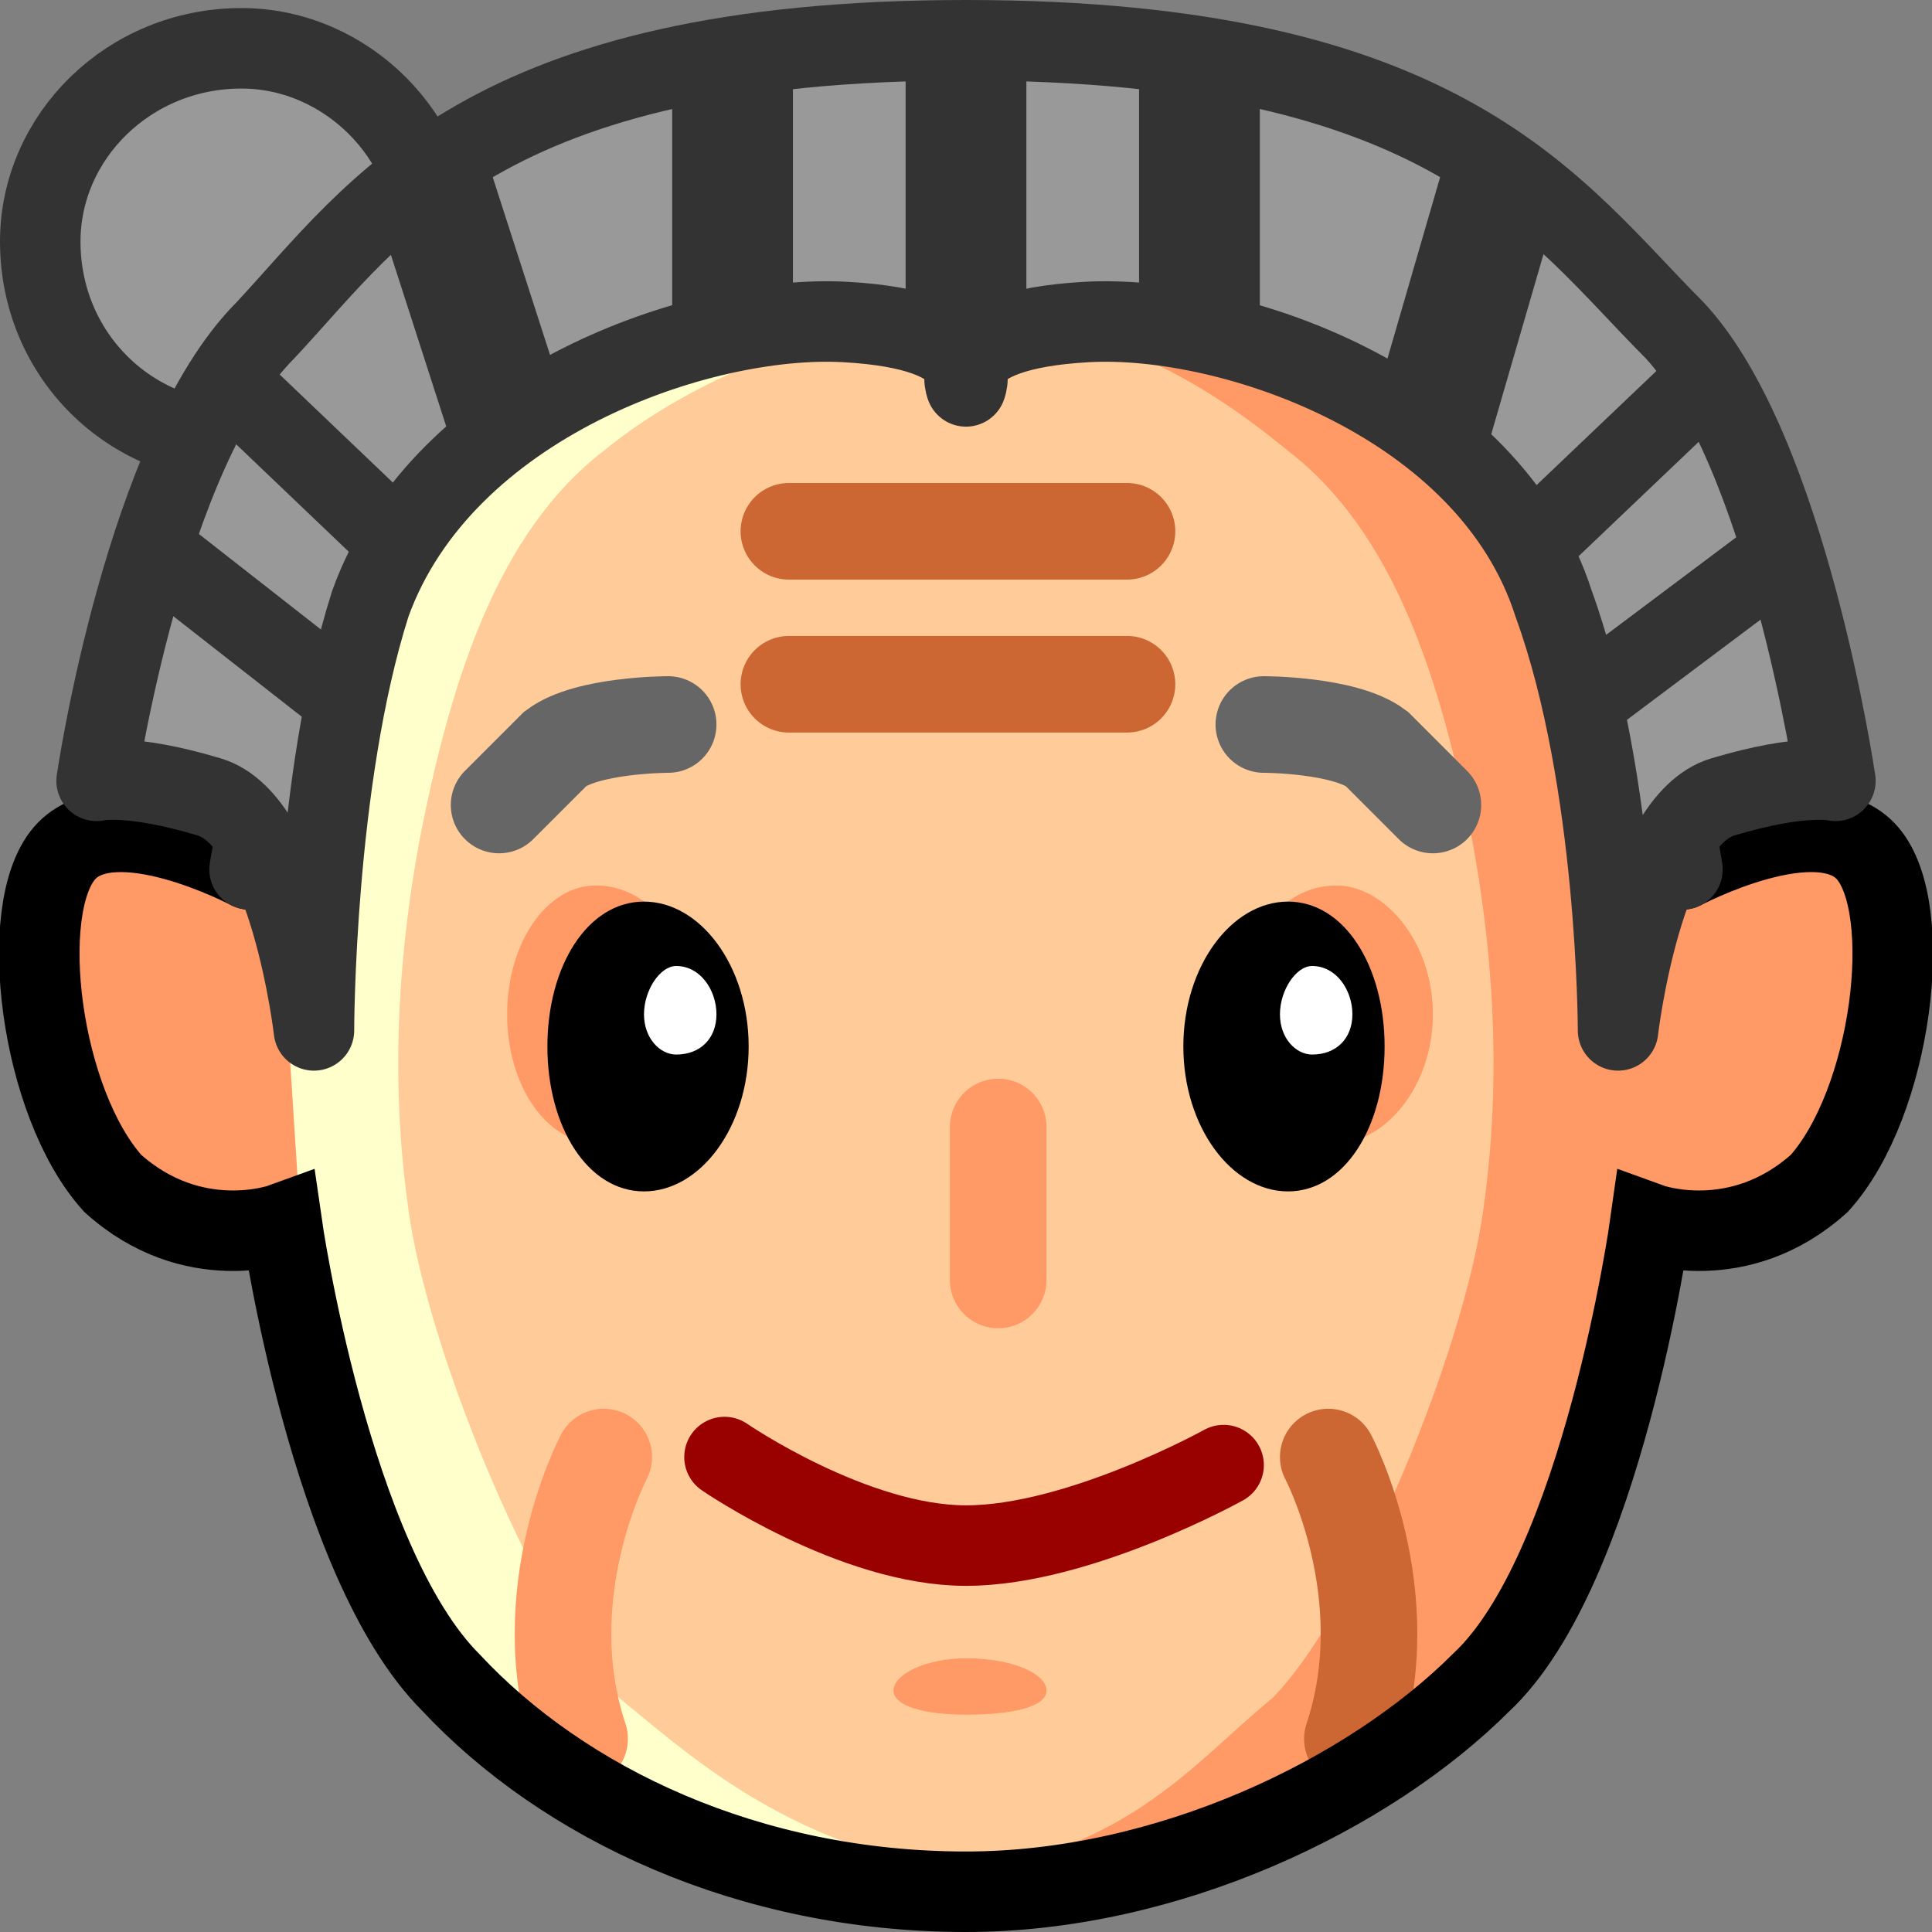 <svg xmlns="http://www.w3.org/2000/svg" height="24" width="24">
    <rect width="100%" height="100%" fill="#808080" stroke="none"/>
    <g transform="matrix(1,0,0,-1,-264,408)" id="KDDI_D_">        <path d="M276 384.5c3.6 0 5.2 1.4 6.3 2.4 1.1 1 2.2 5.9 2.2 5.9s1.1.1 2.1 1c.9 1 1.2 2.9.6 3.6-.6.7-2.3-.2-2.3-.2s0-.8-.1.3c0 1.9-1 3.9-2.2 4.9-1.3 1-3.4 1.9-6.6 1.9-3.2 0-5.3-.9-6.6-1.9-1.2-1-2.1-3-2.2-4.9-.1-1.1-.1-.3-.1-.3s-1.7.9-2.3.2c-.6-.7-.3-2.6.6-3.6 1-.9 2.1-1 2.1-1s1.1-4.9 2.2-5.9 2.7-2.4 6.3-2.4z" fill="#fc9"/>
        <path d="M265.6 397.7c-.3-.1-.5-.1-.7-.3.4-.1.6-.2.6-.2s0 .2.1.5z" fill="#fc9"/>
        <path d="M287.2 397.4c-.6.7-2.3-.2-2.3-.2s0-.8-.1.3c0 1.9-1 3.9-2.2 4.9-1.3 1-3.4 1.9-6.6 1.9h-1c2.6-.2 3.9-1 5-1.9 1.3-1 1.9-2.8 2.3-4.9.2-1.1.4-2.8.1-4.7-.3-1.8-1.6-4.9-2.6-5.9-1.1-.9-1.9-2.1-4.8-2.3.3-.1.6-.1 1-.1 3.6 0 5.2 1.4 6.3 2.4 1.1 1 2.2 5.9 2.2 5.9s1.1.1 2.1 1c.9 1 1.2 2.9.6 3.6z" fill="#f96"/>
        <path d="M264.8 397.4c.6.7 2.3-.2 2.3-.2s0-.8.1.3c.1 1.9 1 3.9 2.2 4.9 1.3 1 3.4 1.9 6.6 1.9h1c-2.6-.2-4.4-1-5.5-1.9-1.3-1-1.9-2.8-2.3-4.9-.2-1.1-.4-2.8-.1-4.7.3-1.8 1.6-4.9 2.6-5.9 1.1-.9 2.4-2.1 5.3-2.3-.3-.1-.6-.1-1-.1-3.6 0-5.2 1.4-6.3 2.4-1.1 1-2.2 5.9-2.2 5.9s-1.1.1-2.1 1c-.9 1-1.2 2.9-.6 3.6z" fill="#ffc"/>
        <path d="M271.5 389.9s-.9-1.7-.3-3.5" fill="none" stroke="#f96" stroke-width="1.2" stroke-linecap="round"/>
        <path d="M280.5 389.9s.9-1.7.3-3.5" fill="none" stroke="#c63" stroke-width="1.2" stroke-linecap="round"/>
        <path d="M272.3 399s-1 0-1.4-.3l-.7-.7M279.7 399s1 0 1.4-.3l.7-.7" fill="none" stroke="#666" stroke-width="1.2" stroke-linecap="round"/>
        <path d="M273 389.9s1.6-1.1 3-1.1 3.2 1 3.2 1" fill="none" stroke="#900" stroke-linecap="round"/>
        <path d="M273.8 401.4h4.2M273.8 399.5h4.2" fill="none" stroke="#c63" stroke-width="1.2" stroke-linecap="round"/>
        <path d="M267.4 398l-.3.1v-.9s-1.7.9-2.3.2c-.6-.7-.3-2.6.6-3.6 1-.9 2.1-1 2.1-1s.1-2.2.3-2.6h.1z" fill="#f96"/>
        <path d="M284 400.6c-.4.7-.9 1.3-1.4 1.8-1.3 1-3.4 1.9-6.6 1.9-3.2 0-5.3-.9-6.6-1.9-.5-.5-1-1.1-1.4-1.9" fill="none" stroke="#000"/>
        <path d="M267.1 397.2s-1.7.9-2.3.2c-.6-.7-.3-3.1.6-4.1 1-.9 2.1-.5 2.1-.5s.6-4.2 2.1-5.7c1.4-1.5 3.7-2.6 6.4-2.6 2.5 0 5 1.2 6.4 2.6 1.5 1.4 2.1 5.7 2.1 5.7s1.1-.4 2.1.5c.9 1 1.2 3.4.6 4.1-.6.7-2.3-.2-2.3-.2" fill="none" stroke="#000" stroke-linecap="round"/>
        <path d="M284.9 397.2s-.4 2.5-.9 3.4M268 400.5c-.5-.9-.9-3.3-.9-3.3" fill="none" stroke="#333" stroke-linecap="round"/>
        <path d="M276.4 394v-1.9" fill="none" stroke="#f96" stroke-width="1.2" stroke-linecap="round"/>
        <path d="M281.8 395.4c0-.9-.6-1.6-1.2-1.6-.7 0-1.2.7-1.2 1.6 0 .9.5 1.6 1.2 1.6.6 0 1.2-.7 1.2-1.6zM270.3 395.4c0-.9.5-1.6 1.1-1.6.7 0 1.2.7 1.2 1.6 0 .9-.5 1.6-1.2 1.6-.6 0-1.1-.7-1.1-1.6zM277 387c0-.2-.4-.3-1-.3-.5 0-.9.1-.9.3 0 .2.4.4.9.4.6 0 1-.2 1-.4z" fill="#f96"/>
        <path d="M281.2 395c0-1-.5-1.8-1.2-1.8s-1.3.8-1.3 1.8.6 1.8 1.3 1.8c.7 0 1.2-.8 1.2-1.8z"/>
        <path d="M280.8 395.4c0-.3-.2-.5-.5-.5-.2 0-.4.2-.4.5s.2.6.4.6c.3 0 .5-.3.5-.6z" fill="#fff"/>
        <path d="M273.3 395c0-1-.6-1.8-1.3-1.8-.7 0-1.2.8-1.2 1.8s.5 1.8 1.2 1.8 1.3-.8 1.3-1.8z"/>
        <path d="M272.9 395.4c0-.3-.2-.5-.5-.5-.2 0-.4.2-.4.5s.2.6.4.6c.3 0 .5-.3.5-.6z" fill="#fff"/>
        <path d="M269.4 405c0-1.4-1.1-2.5-2.4-2.5-1.4 0-2.5 1.1-2.5 2.5 0 1.3 1.1 2.4 2.5 2.4 1.3 0 2.4-1.1 2.4-2.4z" fill="#999" stroke="#333" stroke-linecap="round"/>
        <path d="M276 402.9s-.3.7 1.5.8c1.8.1 4.8-.7 5.7-3.2.7-2.2.9-5.3.9-5.3s.3 2.6 1.3 2.9c1 .3 1.4.2 1.4.2s-.1 4.1-1.5 5.6c-1.5 1.5-3.3 3.6-9.3 3.6-6 0-7.8-2.1-9.2-3.6-1.5-1.5-1.6-5.6-1.6-5.6s.4.1 1.4-.2c1-.3 1.3-2.9 1.3-2.9s.2 3.1.9 5.3c.9 2.5 3.9 3.3 5.7 3.2 1.8-.1 1.5-.8 1.5-.8z" fill="#999"/>
        <path d="M273.1 407.5v-3.8M282.7 405.9l-.9-3.1M269.3 405.9l1-3.1M278.9 407.5v-3.8M276 407.6v-3.8" fill="none" stroke="#333" stroke-width="1.5"/>
        <path d="M276 403.2s-.3.7 1.5.8c1.8.1 5-1 5.8-3.5.8-2.2.8-5.3.8-5.3s.3 2.6 1.3 2.9c1 .3 1.4.2 1.4.2s-.6 4.1-2 5.6c-1.5 1.5-2.8 3.6-8.8 3.6-6 0-7.3-2.1-8.7-3.6-1.5-1.5-2.1-5.6-2.1-5.6s.4.1 1.4-.2c1-.3 1.3-2.9 1.3-2.9s0 3.1.7 5.3c.9 2.5 4.1 3.6 5.9 3.5 1.8-.1 1.5-.8 1.5-.8z" fill="none" stroke="#333" stroke-linecap="round" stroke-linejoin="round"/>
        <path d="M269 401.2l-2.2 2.1M268.3 399.3l-2.3 1.8M283 401.2l2.1 2M283.7 399.3l2.4 1.8" fill="#999" stroke="#333"/>
    </g>
</svg>
